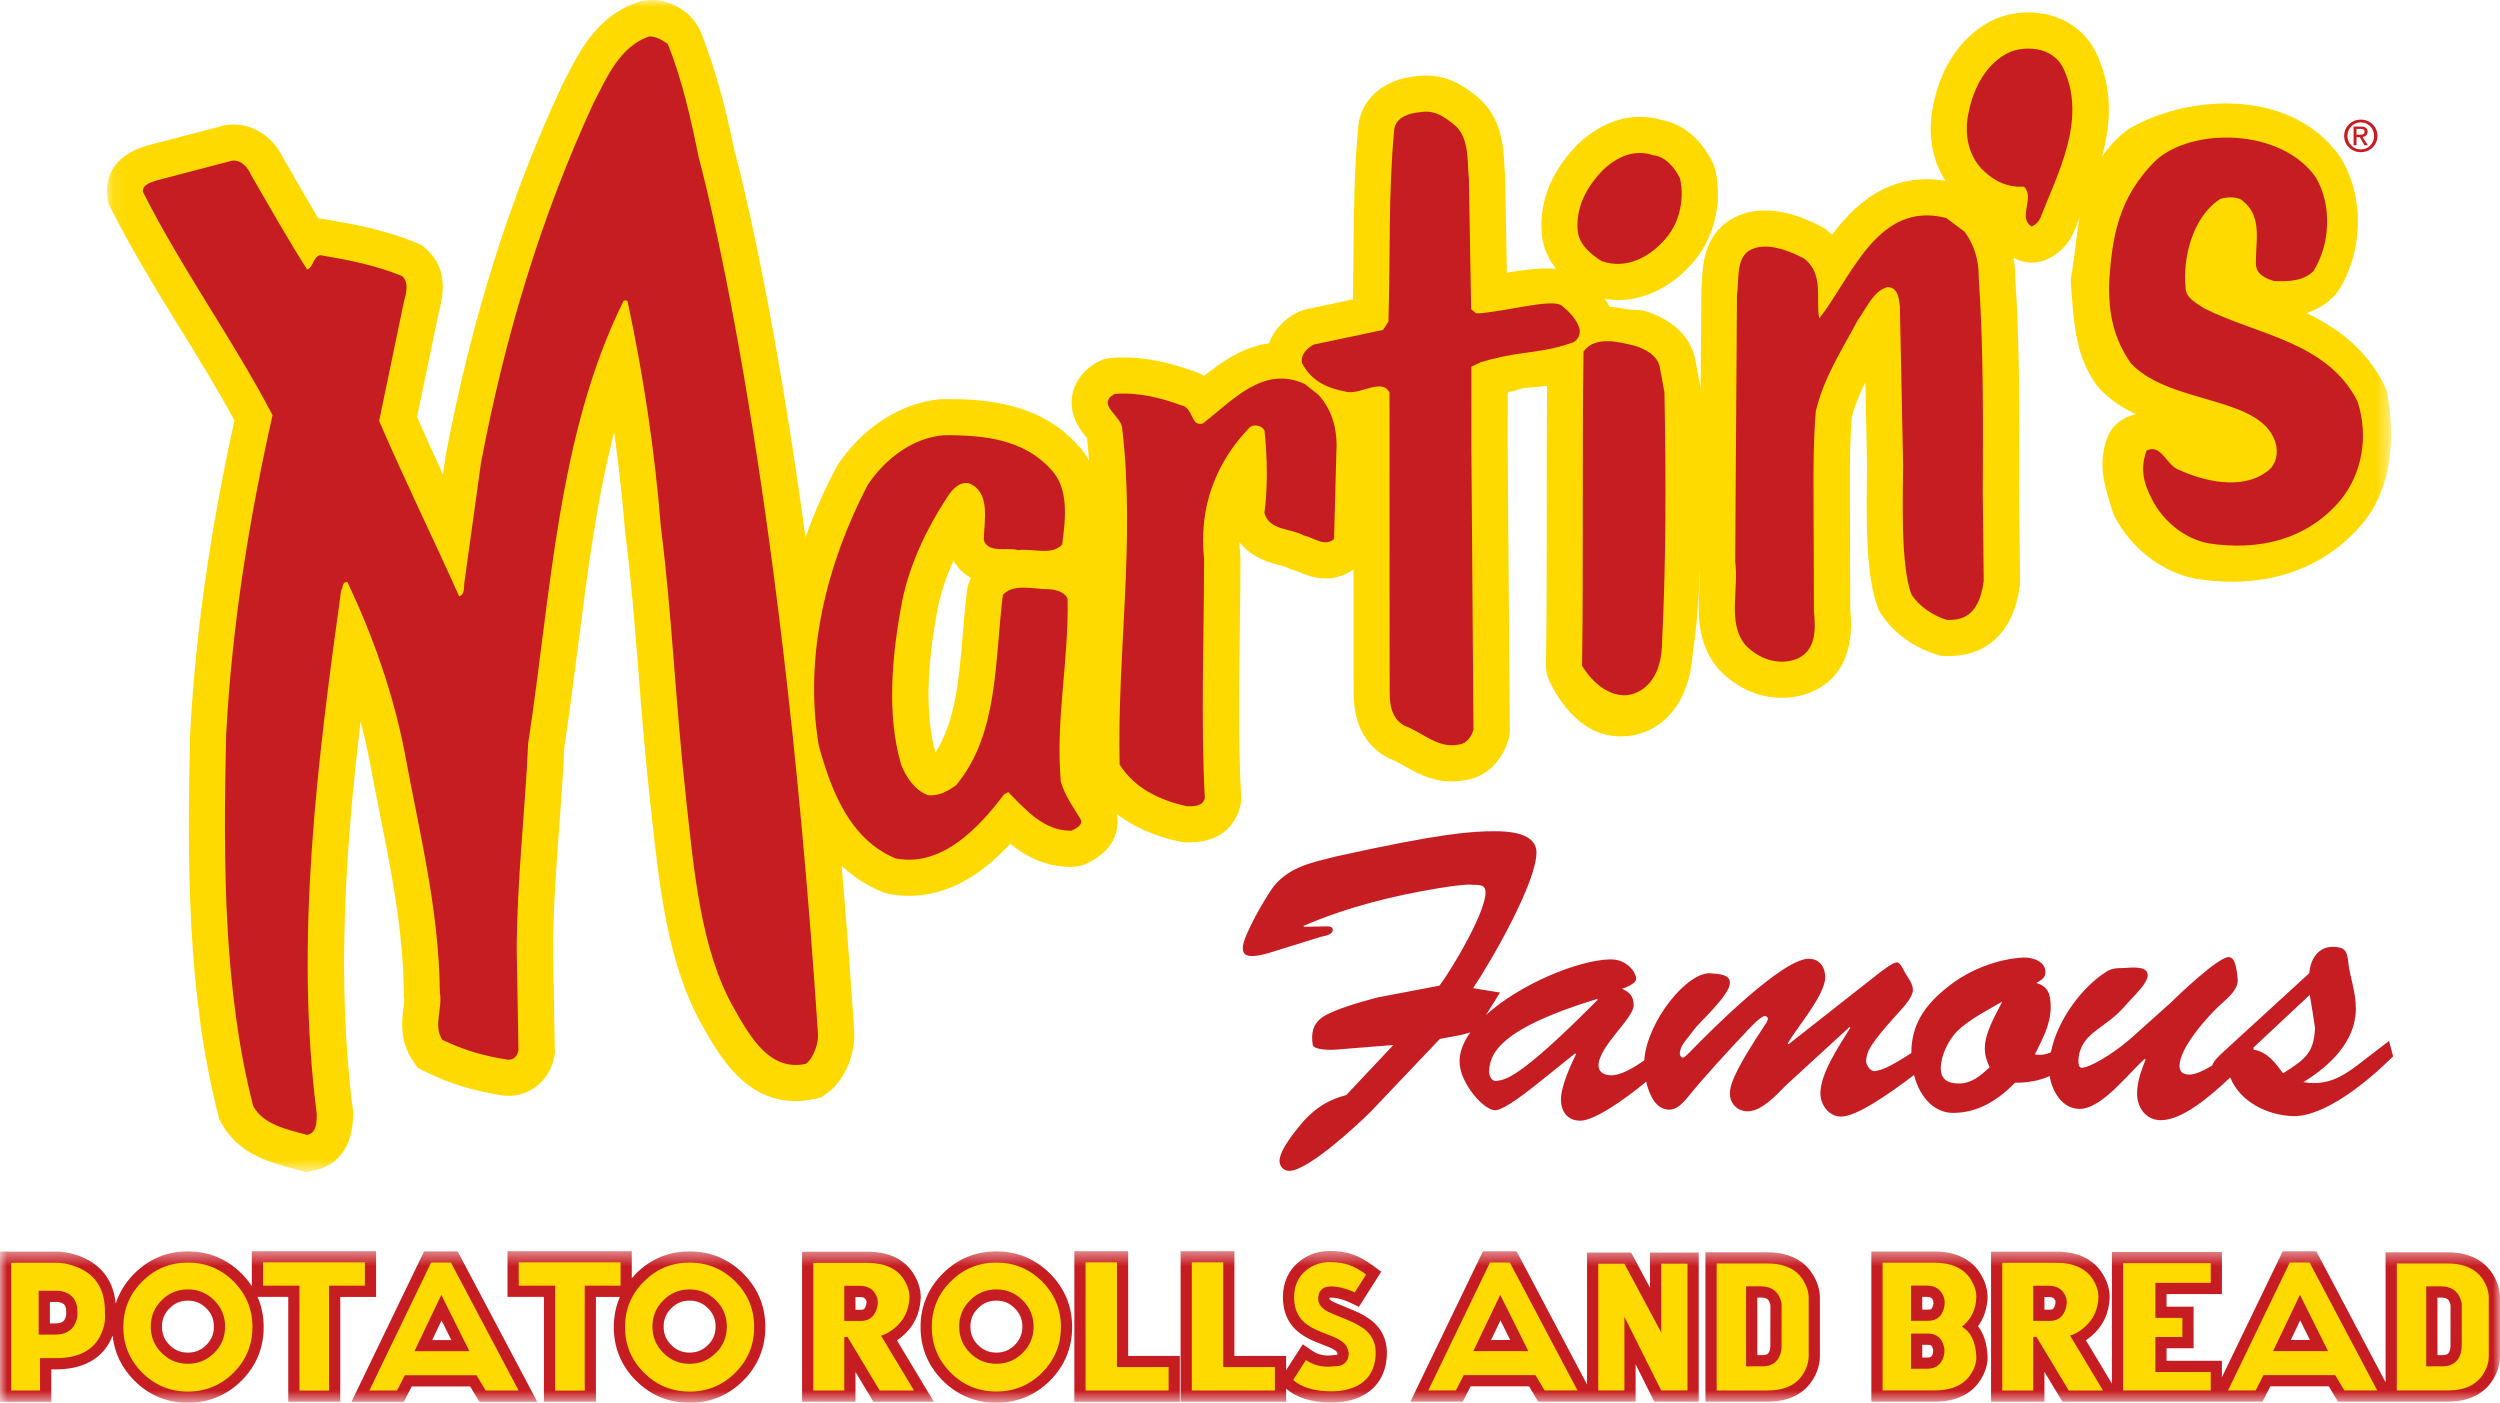 <svg xmlns="http://www.w3.org/2000/svg" xmlns:xlink="http://www.w3.org/1999/xlink" width="180" height="101" viewBox="0 0 180 101"><defs><path id="prefix__a" d="M0 0.431L180 0.431 180 11.363 0 11.363z"></path><path id="prefix__c" d="M0.089 0L164.551 0 164.551 84.392 0.089 84.392z"></path></defs><g fill="none" fill-rule="evenodd"><g transform="translate(0 89.638)"><mask id="prefix__b" fill="#fff"><use xlink:href="#prefix__a"></use></mask><path fill="#C61D23" d="M139.138 4.47c-.05.123-.086.195-.322.182h-.414v-.917h.309c.322 0 .385.108.428.183.044.072.066.136.069.202.006.112-.017.222-.07.35zm-.021 3.457c-.046.091-.094.183-.387.177h-.328v-.918h.399c.247 0 .284.079.32.157.049.11.073.21.07.313 0 .086-.022.172-.074.271zm3.989-4.168c0-.567-.17-1.128-.5-1.664-.656-1.079-1.78-1.625-3.341-1.625h-4.528v10.814h4.528c1.554 0 2.675-.529 3.331-1.569.337-.529.51-1.078.51-1.634l-.001-.032c-.038-.926-.27-1.663-.687-2.202.424-.573.655-1.261.687-2.058v-.03zm33.33 2.536l-.001.937c0 .257-.05.447-.148.56-.037.043-.12.14-.412.14h-.378V3.788l.265-.002c.449.01.54.186.59.283.06.115.09.217.087.327 0 .635-.001 1.268-.003 1.899zm-11.497.544l.673-1.409.702 1.41h-1.375zM147.92 4.45c-.073.167-.137.207-.32.207h-.4v-.912h.306c.323 0 .389.11.43.179.041.07.063.131.064.162 0 .12-.025.24-.08.364zm31.595-2.292c-.446-.744-1.379-1.631-3.293-1.631h-4.46v9.359L166.772.452h-2.414l-4.38 9.07v-1.18h-3.985v-.907h1.945V4.442h-1.945v-.907h3.985V.5h-7.921v9.481l-1.871-3.12c.121-.081.24-.17.357-.27.85-.703 1.305-1.643 1.353-2.795v-.034c0-.566-.166-1.126-.495-1.66C150.74 1.025 149.62.48 148.066.48h-4.71v10.805h3.844V9.137l1.294 2.147h14.404l.564-1.104h4.213l.663 1.104h7.884c1.94 0 2.872-.899 3.312-1.654.32-.545.476-1.108.465-1.656V3.805c0-.556-.163-1.11-.484-1.647zm-52.051 5.071v.003c0 .261-.049.448-.146.56-.036.043-.12.14-.41.14h-.381V3.788l.267-.002c.446.01.538.185.588.284.06.115.09.216.087.326 0 .95-.002 1.893-.005 2.833zm-.212-6.702h-4.46v10.757h4.46c1.94 0 2.872-.899 3.312-1.654.317-.541.474-1.102.468-1.656V3.805c0-.551-.164-1.106-.487-1.645-.442-.745-1.374-1.633-3.293-1.633zm-19.894 6.312l.673-1.409.702 1.41h-1.375zm11.444-3.753L117.441.543h-3.174v9.503L109.192.452h-2.418l-5.228 10.832h3.77l.568-1.104h4.21l.661 1.104h7.01v-2.69l1.345 2.69h3.197V.543h-3.505v2.543zM73.063 7.2c-.375.374-.796.55-1.325.55-.528 0-.948-.176-1.326-.552-.366-.364-.543-.796-.543-1.32 0-.527.173-.948.546-1.32.375-.375.795-.55 1.323-.55.529 0 .95.175 1.325.55.373.375.548.794.548 1.32 0 .523-.18.955-.548 1.322zM71.738.462c-1.502 0-2.8.537-3.858 1.595-1.061 1.06-1.6 2.357-1.6 3.853 0 1.497.539 2.795 1.601 3.857 1.058 1.058 2.357 1.593 3.857 1.593 1.499 0 2.797-.535 3.861-1.594 1.059-1.06 1.595-2.358 1.595-3.856 0-1.497-.537-2.794-1.596-3.853-1.06-1.058-2.36-1.595-3.86-1.595zM62.31 4.46c-.072.167-.13.205-.314.205h-.402V3.75h.303c.327 0 .39.107.433.182.056.092.065.154.065.16 0 .115-.028.236-.085.367zm2.626 2.139c.851-.7 1.306-1.641 1.357-2.796v-.035c0-.559-.166-1.116-.496-1.658C65.135 1.03 64.012.485 62.461.485h-4.71v10.804h3.843V9.143l1.293 2.146h4.35L64.58 6.87c.12-.083.24-.173.357-.271zm32.416-1.933c-1.12-.458-1.345-.56-1.38-.577-.166-.092-.253-.18-.252-.21 0-.034.003-.059.005-.076.056-.012.178-.022.4.01.352.053.71.164 1.07.334l.646.307 1.606-2.53-.606-.447C98.329 1.1 97.836.83 97.379.674 96.91.513 96.358.431 95.735.431c-.812 0-1.542.25-2.168.745-.774.61-1.187 1.488-1.197 2.54-.009.827.21 1.527.649 2.082.332.42.8.766 1.422 1.052.173.081.397.175.704.29.291.114.484.189.584.233.416.18.503.307.505.308.087.147.065.19.048.226-.002 0-.048.024-.18.02l-.07-.002-.068.01c-.57.08-1.054-.024-1.478-.314l-.687-.47L92.6 9.018v-1.03h-3.722V.448h-3.875v10.841H92.6v-.945c.734.642 1.793.98 3.157 1.002h.074c1.011 0 1.863-.218 2.532-.646.892-.57 1.405-1.489 1.487-2.66.062-.927-.201-1.706-.787-2.316-.385-.401-.945-.748-1.712-1.059zM81.229.447h-3.876V11.29h7.595V7.988h-3.72V.448zM14.856 7.2c-.377.375-.797.55-1.327.55-.529 0-.949-.174-1.324-.55-.366-.366-.544-.798-.544-1.32 0-.528.173-.948.547-1.323.372-.373.792-.547 1.32-.547.53 0 .951.174 1.328.549.371.372.545.793.545 1.32 0 .524-.178.956-.545 1.32zM4.682 5.308c-.056.127-.15.34-.715.34h-.375V4.107h.375l.066-.003c.138-.011.269.013.423.08.123.052.31.13.31.625l.002.064c.012.142-.015.28-.086.436zM27.078.448h-8.947V2.97c-.21-.32-.455-.628-.741-.914C16.328.999 15.028.462 13.529.462c-1.504 0-2.802.537-3.855 1.595-.639.636-1.085 1.36-1.343 2.161-.183-1.92-1.315-2.85-2.293-3.294C5.302.597 4.554.448 3.808.477H0V11.29h3.692V8.958h.323c2.421 0 3.483-1.144 3.947-2.1.055-.111.1-.222.145-.333.13 1.24.653 2.329 1.567 3.242 1.057 1.06 2.355 1.596 3.856 1.596 1.497 0 2.796-.537 3.863-1.597 1.056-1.062 1.592-2.359 1.592-3.856 0-.782-.15-1.505-.44-2.172h2.209v7.551H24.5V3.74h2.578V.446zm4.041 6.397l.672-1.409.702 1.41H31.12zM30.535.458L25.306 11.29h3.769l.569-1.103h4.21l.661 1.103h4.167L32.95.46h-2.416zm20.443 6.74c-.376.376-.8.551-1.329.551-.527 0-.947-.174-1.322-.551-.371-.37-.545-.788-.545-1.32 0-.527.174-.947.549-1.322.371-.373.79-.547 1.318-.547.53 0 .953.174 1.329.549.372.372.545.793.545 1.32 0 .524-.178.956-.545 1.32zM49.649.463c-1.5 0-2.799.537-3.856 1.595-.108.108-.208.22-.305.334V.447H36.54v3.291h2.622v7.551h3.745V3.74h1.725c-.29.666-.438 1.39-.438 2.17 0 1.5.537 2.799 1.598 3.858 1.06 1.06 2.358 1.596 3.856 1.596 1.497 0 2.796-.537 3.865-1.597 1.057-1.062 1.592-2.359 1.592-3.856 0-1.496-.536-2.793-1.595-3.855C52.448 1 51.15.462 49.65.462z" mask="url(#prefix__b)"></path></g><path fill="#C61D23" d="M164.377 77.278c-.523-.72-1.131-1.555-2.107-1.697l-.023-.155 4.058-3.797c.172.993.286 1.783.377 2.39-.091 1.684-.559 2.18-2.305 3.259zm-21.123-.43c-.674.606-1.277 1.163-2.233 1.163-.734 0-1.284-.26-1.284-1.106 0-.899.55-2.032 1.191-2.669.866-.846 2.243-1.545 3.234-2.118-.47.954-1.255 2.202-1.255 3.37 0 .518.14.896.347 1.36zm-35.456.975c-.44.085-.565-.436-.585-.586 0-1.419.844-3.194 7.766-5.309l.061.05c-5.764 5.819-6.665 5.728-7.242 5.845zm64.215-2.88l-1.75 1.345c-1.398 1.102-2.56 1.945-4.424 1.625 1.864-1.135 3.782-2.905 3.782-5.291 0-1.278-.439-2.265-.55-3.376-.08-.808-.257-1.072-1.139-1.072-1.046 0-1.598.933-1.657 1.888l-6.315 5.785c-.208.205-.587.542-.68.87-.632.379-1.221.652-1.627.652-.465 0-.726-.17-.726-.638 0-1.304 2.062-3.6 2.994-4.439.468-.413 1.259-1.078 1.191-1.779-.114-1.511-.436-1.6-.664-1.6-.732 0-3.609 2.731-4.198 3.32l-2.881 2.578c-1.396 1.195-2.962 2.068-3.484 2.068-.205 0-.238-.287-.238-.435 0-.301.043-.566.122-.806.01-.014.021-.024.031-.038l-.006-.027c.251-.692.8-1.161 1.458-1.63 1.133-.813 1.337-1.042 2.247-2.064.284-.291 1.073-1.105 1.13-1.573.116-.868-1.373-.606-1.776-.606-.496 0-.88.03-1.277.318-1.603 1.027-3.427 3.333-3.913 5.75-.345.155-.722.228-1.15.15.553-1.13 1.137-2.153 1.137-3.423 0-.88-.174-1.487-1.047-1.72.317-.175.671-.348.671-.783 0-.787-.962-1.076-1.604-1.048-1.767.09-3.876.85-5.44 2.12-1.588 1.25-2.619 2.667-2.613 4.758-1.786 1.145-2.091 1.177-2.564 1.293-.344.083-.693-.384-.693-.731.047-.67.2-1.131 2.473-3.631.318-.351.897-.989.897-1.486 0-.404-.322-.84-.523-1.154-.085-.121-.374-.82-.609-.82-.355 0-1.075.613-1.368.82l-6.46 5.079-.053-.057c.637-1.135 2.697-3.486 2.697-4.768 0-.75-.405-1.334-1.193-1.334-1.89 0-7.058 5.172-8.49 6.654-.09.086-.434.466-.575.466-.127 0-.21-.204-.21-.267 0-.608.53-1.072.84-1.506.438-.637 1.075-1.161 1.597-1.775.35-.409 1.17-1.275 1.17-1.858 0-.615-.878-.615-1.314-.663-1.695-.225-4.66 3.438-4.852 6.26-.832.581-1.68 1.078-2.385 1.078-.476 0-.907-.211-.907-.704 0-1.367 2.53-3.395 2.53-4.333 0-.636-.287-.953-.84-1.193.264-.083 1.022-.375 1.022-.723 0-.346-.559-1.422-1.899-1.393-2.28.059-6.477 1.778-8.919 4.008l1.013-1.619-1.94-.318c1.3-1.918 4.563-7.61 4.563-9.757 0-1.419-1.952-1.54-2.994-1.54-1.722 0-3.906.147-11.52 1.833-1.691.432-3.231.721-4.392 2.115-.55.725-2.238 3.6-2.238 4.444 0 .518.265.901 2.238.261l3.373-1.049c.234-.055.87-.144.87-.495 0-.289-.352-.257-.547-.257l-1.515.027-.06-.059c3.087-1.336 6.421-2.175 9.774-2.724 2.203-.353 2.355-.236 2.412-.236.493 0 .933-.028.933.549 0 1.428-2.363 5.435-3.316 6.709l-4.448.846c-1.074.291-3.027.815-3.93 1.393-.751.499-.872 1.195-.751 2.004.053.409 1.277.377 1.485.377l4.323-.346-3.395 3.605c-1.275.345-2.093.843-3.027 1.825-.52.61-1.774 2.094-1.774 2.906 0 .407.292.725.698.725 1.339 0 4.856-3.25 5.875-4.267l4.968-5.23c.607-.133 1.543-.24 2.196-.475-.505.71-.799 1.446-.774 2.179.052 1.515 1.747 3.431 2.56 3.431.665 0 2.531-1.507 3.086-1.948l2.676-2.15.061.061c-.384.784-1.085 2.324-1.085 3.252 0 .842.444 1.535 1.397 1.535.975 0 3.098-1.443 4.744-2.812.222.99.715 2.02 1.662 2.02.526 0 .933-.439 1.254-.81 1.366-1.684 2.995-3.43 4.499-5.03.21-.204.845-.903 1.14-.903.112 0 .203.092.203.205 0 .087-.115.316-.177.382-1.895 2.874-2.589 4.214-2.556 5.048.03.706.575 1.225 1.28 1.225.99 0 2.067-1.164 2.708-1.827l4.62-4.24.062.051c-.73 1.192-2.155 3.261-2.155 4.71 0 .838.613 1.686 1.485 1.686 1.123 0 3.465-1.631 5.257-2.997.445 1.753 1.58 2.73 2.796 2.73 1.835 0 3.256-.931 4.481-2.172.984 0 1.781-.158 2.491-.482.176 1.143.927 2.368 2.156 2.368 1.606 0 3.555-2.616 4.693-3.607l.052.057c-.292.762-.61 1.572-.61 2.439 0 1.023.64 1.922 1.717 1.922 1.497 0 3.442-1.613 4.99-3.076.72 1.77 2.662 2.7 4.447 2.781 2.326.11 5.512-2.533 7.282-4.302l-.292-1.114z"></path><g transform="translate(7.606)"><mask id="prefix__d" fill="#fff"><use xlink:href="#prefix__c"></use></mask><path fill="#FFDA00" d="M62.022 42.505c-.133 1.06-.22 2.131-.308 3.168-.268 3.206-.52 6.251-1.97 8.51-.724-2.62-.66-6.062.181-10.464.238-1.105.616-2.228 1.123-3.362.264.468.658.923 1.251 1.26-.143.276-.24.575-.277.888m102.284-14.038c-.045-.261-.127-.514-.247-.751-1.341-2.635-3.409-4.126-5.6-5.175.637-.207 1.31-.555 1.914-1.145.147-.141.274-.3.388-.47 1.784-2.807 1.87-6.707.206-9.49-.029-.055-.063-.111-.101-.163-1.732-2.465-4.65-3.823-8.214-3.823-2.399 0-4.9.64-6.863 1.764-.107.06-.21.129-.306.203-.725.562-1.294 1.196-1.749 1.871.618-2.262.808-4.719-.294-7.214-.811-1.961-2.721-3.181-4.988-3.181-.754 0-1.521.139-2.223.399-.064.024-.127.048-.187.076-2.279 1.051-3.909 3.336-4.455 6.21-.427 2.001-.094 3.941.876 5.445-.45-.077-.895-.12-1.33-.12-3.17 0-5.267 1.92-6.829 3.998-.105-.098-.215-.194-.33-.291l-.207-.164-.23-.123c-.559-.29-2.245-1.171-4.043-1.171-.942 0-1.798.23-2.543.684l-.123.082c-1.742 1.2-1.84 3.204-1.893 4.277-.01.201-.012.392-.04.557l-.06 7.254c-.007-.075-.016-.15-.03-.224l-.349-1.885c-.009-.06-.02-.119-.038-.182-.394-1.514-1.531-2.607-3.373-3.255-.317-.112-.651-.159-.986-.144-.126 0-.422-.048-.662-.083-.34-.056-.71-.115-1.11-.143-.104-.198-.216-.387-.337-.564.308.048.617.077.93.077 1.874 0 3.767-.901 5.202-2.478 1.656-1.741 2.36-4.343 1.833-6.805-.039-.202-.11-.397-.2-.587-.82-1.712-2.155-2.826-3.691-3.097-2.06-.604-4.244.018-6.086 1.808-2.425 2.49-2.704 4.961-2.515 6.593l.013.097c.123.799.456 1.535.985 2.208-.188-.01-.376-.017-.563-.017-1.079 0-2.076.157-2.969.314l-.123-6.817c0-.074-.005-.147-.01-.222-.024-.23-.034-.467-.047-.706-.062-1.246-.16-3.126-1.598-4.609-.069-.072-.145-.139-.216-.2-.8-.655-2.009-1.65-3.833-1.65-.261 0-.526.023-.787.064-2.141.222-3.683 1.462-4.039 3.253-.015.085-.025.167-.035.254-.306 3.114-.331 6.356-.362 9.489-.012 1.025-.017 2.045-.036 3.059l-3.344.71c-.206.042-.403.11-.592.201-1.025.493-1.764 1.316-2.113 2.255-1.876.265-3.392 1.318-4.665 2.343-.254-.156-.549-.29-.887-.38-1.34-.48-3.42-1.084-5.744-.92-.402.029-.791.151-1.14.357-1.209.715-1.603 1.668-1.718 2.338-.26 1.495.618 2.553 1.042 3.063.006.005.012.013.017.02.059.537.104 1.075.143 1.611-.226-.399-.5-.786-.846-1.147-2.642-2.899-6.334-3.271-9.263-3.271l-.391.005c-.061 0-.127 0-.19.006-2.839.242-5.613 2.023-7.426 4.765-.05.075-.096.155-.138.236-.74 1.425-1.497 3.09-2.158 4.937-2.402-17.61-4.833-26.828-5.146-27.969-.673-3.31-1.43-5.98-2.386-8.388l-.077-.18C42.024.59 40.138-.314 38.499.098l-.198.06c-2.91.989-4.222 3.588-5.182 5.485l-.32.637c-3.757 8.102-6.48 16.794-8.327 26.577l-.186 1.304c-.632-1.37-1.265-2.757-1.865-4.136l1.593-7.663c.224-.833.764-2.938-.934-4.435l-.325-.284-.398-.167c-2.165-.903-4.487-1.338-6.493-1.676l-.564-.098c-.59-.99-1.17-2-1.743-2.985l-.759-1.316c-.801-1.732-2.566-2.72-4.273-2.367L2.953 10.49l-.358.12c-2.53.903-2.58 2.777-2.48 3.54l.055.444.2.396c1.517 3.01 3.287 5.892 5.004 8.678 1.327 2.152 2.692 4.374 3.9 6.6-1.778 8.08-2.822 15.484-3.195 22.664-.208 9.05-.225 18.612 2.029 27.347l.077.304.149.275c1.191 2.219 3.516 2.839 5.06 3.248l1.034.286.619-.129c1.018-.21 2.73-1.012 2.773-4.003l.002-.187-.022-.182c-1.203-9.308-.5-19.104.557-27.965.235.907.44 1.806.617 2.695.236 1.294.493 2.58.747 3.86.875 4.393 1.7 8.54 1.748 13.027l-.01.18.048.24c.005.097-.03.386-.057.576-.117.9-.308 2.404.635 3.813l.389.576.622.304c1.637.81 3.45 1.364 5.382 1.658 1.804.3 3.479-.92 3.822-2.762l.045-.258-.13-7.282c-.001-3.015.228-6.116.449-9.115.136-1.85.278-3.761.361-5.651.363-2.378.67-4.803.971-7.149.689-5.406 1.353-10.624 2.618-15.507.33 2.362.59 4.712.777 7.035l.011.121c.431 3.38.689 6.652.962 10.114.239 3 .483 6.107.857 9.489l.104.935c.54 4.982 1.154 10.63 3.613 14.986 1.228 2.182 3.09 5.47 6.749 5.47.424 0 .86-.049 1.294-.145l.532-.117.44-.317c1.558-1.135 2.02-3.287 1.949-4.377-.277-4.21-.582-8.202-.91-11.989.807.757 1.754 1.4 2.89 1.87.16.064.327.119.498.152.483.097.977.144 1.465.144 3.07 0 5.484-1.805 7.284-3.749 1.127.91 2.529 1.662 4.343 1.662l.148-.003c.369-.011.738-.098 1.072-.261 2.28-1.101 2.246-2.826 2.118-3.538 1.21.928 2.713 1.595 4.507 1.979.168.037.34.058.513.059h.208c2.678 0 3.434-1.764 3.632-2.523.072-.262.099-.53.082-.8-.203-3.81-.146-7.934-.092-11.92.019-1.745.043-3.472.046-5.152 0-.092-.005-.184-.014-.275-.035-.318-.053-.63-.06-.934.902 1.139 2.247 1.482 2.918 1.654.16.042.405.105.457.125.226.125.419.204.668.259.083.022.163.064.244.097.438.187 1.097.466 1.921.466.725 0 1.409-.219 2.003-.63l.003 7.547c.001.034.002.07.005.107.005.207.004.422.004.634-.016 1.34-.041 3.824 2.375 5.212.14.08.285.145.436.2.214.074.51.244.822.425.824.47 1.947 1.12 3.445 1.12.343 0 .69-.036 1.033-.104 1.369-.229 2.454-1.22 2.988-2.738.095-.282.147-.582.143-.882l-.153-20.573.005-3.707c.377-.087.77-.193 1.173-.338.56-.014 1.113-.07 1.66-.147-.024 2.906-.024 5.867-.024 8.752.001 3.747.002 7.62-.054 11.372-.005.38.075.757.23 1.105.293.649 1.88 3.844 4.818 4.003.096.01.224.018.378.018 2.167 0 4.8-1.558 5.137-5.929.293-2.002.44-4.003.514-5.989.018.395-.007.859-.032 1.346-.089 1.616-.205 3.827 1.325 5.664l.134.146c1.242 1.279 2.833 1.982 4.484 1.982.617 0 1.23-.1 1.816-.3l.1-.036c3.352-1.281 3.127-4.757 3.002-6.07l-.025-8.375c-.008-2.076-.003-3.595.138-5.44.217-.844.563-1.667.977-2.495l.12 5.921c0 .306-.01.675-.013 1.093-.047 3.61-.02 7.027.774 9.157l.1.265.154.238c.862 1.334 2.253 2.366 3.917 2.904l.399.122.575.006c2.833 0 4.69-1.853 5.091-5.085l.023-.177-.075-6.37.009-1.447c.016-4.427.038-9.441-.295-14.3 0-.441-.037-.875-.103-1.3.406.236.858.356 1.313.356.388 0 .777-.09 1.138-.263.798-.39 1.363-.935 1.776-1.72.046-.087.09-.18.123-.269.122-.312.254-.632.387-.956-.13.743-.22 1.47-.302 2.155-.087.701-.167 1.36-.28 1.966-.044.24-.054.485-.03.727.029.312.053.625.077.943.152 1.97.33 4.202 1.733 6.187.072.102.148.198.234.289.8.842 1.703 1.421 2.636 1.852-.258.06-.511.15-.757.271-.611.292-1.081.808-1.316 1.44-.674 1.826-.181 3.421.145 4.479.062.2.123.399.175.598.049.185.116.368.2.54 1.169 2.306 3.406 4.04 5.841 4.518l.101.018c.856.135 1.71.202 2.527.202 3.842 0 7.095-1.45 9.417-4.215 1.812-2.196 2.431-5.38 1.792-9.206" mask="url(#prefix__d)"></path></g><path fill="#C61D23" d="M142.465 19.935c.019-1.203-.339-2.336-1.008-3.246l-1.336-.996c-4.954-1.275-6.838 4.338-9.136 7.234-.271-1.435.353-3.15-1.062-4.296-.784-.41-2.725-1.364-4.015-.573-.933.641-.68 2.153-.846 3.13l-.13 19.24c.278 2.033-.588 4.425.742 6.022.963.994 2.312 1.463 3.597 1.03 1.515-.582 1.462-2.157 1.331-3.512l-.028-8.495c-.005-2.023-.005-3.741.163-5.86.56-2.396 1.87-4.407 3.028-6.57.615-.82 1.084-2.09 2.141-2.376.755.038.818.839.885 1.365l.233 11.418c0 2.077-.218 7.16.594 9.341.592.91 1.566 1.525 2.536 1.84.753.01 2.314.057 2.674-2.807l-.068-6.226c.011-4.624.082-10.323-.295-15.663zm2.269-16.203c-1.746.8-2.675 2.669-3 4.394-.322 1.497-.045 3.153 1.144 4.223.819.762 1.715 1.151 2.844 1.093.82.764-.484 2.25.562 2.863.302-.144.454-.293.61-.588 1.25-3.216 3.338-7.022 1.735-10.65-.655-1.587-2.533-1.84-3.895-1.335zm-25.702 7.446c-1.35-.47-2.636.114-3.627 1.077-1.223 1.259-1.995 2.752-1.797 4.485.138.902.954 1.59 1.7 2.054 1.725.626 3.39-.253 4.463-1.44 1.07-1.112 1.549-2.835 1.194-4.494-.364-.758-1.03-1.592-1.933-1.682zm39.664 11.02c-.597-.384-1.348-.772-1.337-1.523-.189-1.903.375-4.953 2.5-6.352.455-.145 1.286-.206 1.655.173 1.415 1.148.862 2.944.914 4.598.067.678.738.99 1.341 1.148.975.014 2.028.028 2.79-.714 1.234-1.934 1.35-4.79.175-6.76-2.506-3.57-8.92-3.59-11.503-1.226-2.793 2.722-3.153 5.725-3.368 8.663-.09 2.481.399 4.307 1.579 5.974 2.889 3.05 9.676 2.258 10.455 5.942.136.827-.168 1.536-.78 1.9-1.745 1.252-4.442.644-6.245-.198-.901-.316-1.254-1.898-2.316-1.388-.47 1.273-.253 2.303.402 3.541.805 1.587 2.367 2.814 4.02 3.139 3.68.578 7.154-.273 9.528-3.097 1.535-1.858 2.073-4.572 1.234-7.12-2.197-4.317-7.232-4.768-11.044-6.7zm-46.291-.218c-.761-.488-4.001.471-6.109.592l-.374-.308-.162-9.395c-.13-1.282.042-2.781-.92-3.773-.747-.613-1.492-1.225-2.624-1.016-.755.065-1.661.354-1.825 1.178-.44 4.502-.282 9.315-.425 13.899l-.385.596-4.985 1.055c-.455.22-.988.736-.847 1.341.658 1.287 1.834 1.826 3.264 2.073.979.165 2.515-1.014 3.029.047l.01 20.293c.057 1.355-.269 2.93 1.075 3.698 1.346.472 2.383 1.688 3.967 1.336.53-.067.838-.589.995-1.04l-.152-20.594.003-5.562.68-.323c.982-.288 1.937-.506 3.012-.648 1.075-.142 2.276-.296 3.482-.73.38-.069.687-.517.622-.968-.142-.679-.812-1.364-1.331-1.75zM76.377 56.265c-.387-4.44.578-8.636.491-13.145-.218-.528-.896-.691-1.494-.7-1.053-.016-2.402-.41-3.168.407-.597 4.802-.296 9.991-3.36 13.704-.611.442-1.292.808-2.044.724-.974-.39-1.559-1.3-1.925-2.207-1.075-3.702-.638-8.053.098-11.875.564-2.624 1.729-5.087 3.191-7.322.307-.521.92-1.265 1.671-1.029 1.497.7 1.017 2.645.996 4.076.363.98 1.65.473 2.472.71 1.135-.132 2.404.413 3.17-.402.252-1.879.508-4.054-.825-5.426-1.928-2.133-4.782-2.472-7.72-2.442-2.26.194-4.24 1.742-5.47 3.603-2.866 5.525-4.618 12.11-3.508 18.742.856 3.096 2.161 6.723 5.528 8.123 3.302.646 5.98-2.17 7.82-4.622l.302-.148c1.264 1.294 2.595 2.82 4.552 2.773.301-.144.756-.367.688-.743-.512-.909-1.178-1.746-1.465-2.801zM48.085 3.166c-.445-.305-.819-.535-1.341-.545-2.12.722-3.058 2.963-3.987 4.75-3.805 8.217-6.414 16.898-8.128 25.97l-1.177 8.477c-.081.372.063.976-.392 1.12-1.896-4.235-3.945-8.4-5.762-12.634l1.775-8.545c.164-.598.401-1.421-.12-1.88-1.871-.779-3.975-1.184-5.925-1.513-.53.217-.465.895-.918 1.037-1.399-2.199-2.721-4.546-4.043-6.822-.22-.528-.737-1.139-1.416-.997l-5.44 1.426c-.38.144-.982.287-.916.813 2.783 5.526 6.475 10.615 9.328 16.068-1.687 7.49-2.928 15.143-3.344 23.101-.207 9.093-.188 18.34 1.95 26.638.733 1.365 2.46 1.69 3.887 2.085.676-.14.687-.892.693-1.492-1.623-12.578.072-25.555 1.753-37.708.152-.222.084-.676.458-.594 1.828 3.861 3.274 7.938 4.114 12.235 1.045 5.727 2.472 11.233 2.537 17.326.209 1.053-.487 2.398.175 3.383 1.42.698 2.994 1.172 4.648 1.42.451.08.753-.214.838-.662l-.127-7.07c-.001-5.036.601-10.061.822-15.02 1.664-10.877 2.13-22.294 6.859-31.846 0-.074.302-.07.299.004 1.13 5.277 1.956 10.702 2.4 16.269.812 6.4 1.025 12.413 1.823 19.644.562 5.1 1.059 10.787 3.4 14.93 1.235 2.192 2.64 4.624 5.211 4.063.606-.444.914-1.569.879-2.103-2.773-42.24-8.595-63.178-8.595-63.178-.563-2.789-1.195-5.58-2.218-8.15zm45.868 24.49c-2.99-1.4-5.21 1.201-7.342 2.825-.907.288-.663-1.138-1.561-1.3-1.499-.547-3.074-.946-4.806-.821-1.368.806.576 1.585.564 2.565.94 8.128-.38 16.078-.195 24.123 1.1 1.746 2.971 2.6 4.847 3 .526.007 1.13.017 1.287-.58-.295-5.568-.057-11.652-.053-17.214-.397-3.766.854-6.98 3.298-9.5.307-.22.833-.138 1.052.24.2 1.883.244 4.139-.007 5.938.356 1.284 1.86 1.08 2.835 1.621.75.16 1.493.848 2.18.254l.165-6.233c.1-1.58-.258-3.01-1.295-4.154l-.969-.764zm25.537-1.287c-.214-.83-1.036-1.216-1.708-1.453-1.123-.273-2.926-.793-3.77.397-.108 7.364.005 15.107-.103 22.623 0 0 1.232 2.213 3.18 2.122 0 0 2.51-.072 2.581-3.794.288-6.085.288-11.526.17-18.012l-.35-1.883zM169.67 9.697V9.28h.29c.101 0 .174.015.217.047.05.032.07.081.07.15 0 .073-.02.132-.07.167-.043.034-.116.053-.217.053h-.29zm.674.072c.081-.072.125-.171.125-.296 0-.114-.043-.205-.125-.27-.081-.064-.196-.095-.345-.095h-.541v1.353h.212v-.586h.23l.348.586h.244l-.386-.592c.099-.014.176-.047.238-.1zm.313.706c-.188.19-.414.282-.682.282-.269 0-.493-.093-.68-.282-.184-.188-.278-.417-.278-.69 0-.273.094-.503.279-.69.186-.188.41-.284.68-.284.268 0 .497.096.681.284.186.187.276.417.276.69 0 .273-.09.502-.276.69zm.17-1.522c-.23-.225-.516-.34-.852-.34-.335 0-.617.115-.85.34-.23.226-.346.506-.346.832 0 .328.116.604.346.83.233.227.514.341.85.341.339 0 .621-.114.852-.34.228-.227.349-.503.349-.831 0-.326-.12-.606-.349-.832z"></path><path fill="#FFDA00" d="M148.659 94.412c-.202.46-.554.69-1.058.69h-1.209v-2.527h1.113c.524 0 .9.193 1.127.578.112.19.171.38.177.57 0 .228-.049.46-.15.689zm1.37 1.196c.667-.553 1.023-1.29 1.061-2.207 0-.414-.123-.828-.376-1.24-.507-.826-1.39-1.239-2.648-1.239h-3.902v9.194h2.228v-3.86h.234l2.325 3.86h2.464l-2.37-3.954c.325-.092.653-.277.984-.554zm2.836 4.508h6.307v-1.33h-3.987v-2.52h1.947v-1.38h-1.947v-2.52h3.987v-1.422h-6.307v9.172zm10.794-2.833l1.938-4.055 2.022 4.055h-3.96zm1.206-6.387l-4.45 9.22h1.989l.565-1.105h5.162l.664 1.105h2.368l-4.877-9.22h-1.42zm-24.98 3.516c-.19.465-.55.693-1.083.684h-1.208v-2.53h1.117c.523 0 .9.19 1.123.576.114.192.174.386.181.574.012.233-.03.466-.13.696zm-.047 3.517c-.216.426-.59.632-1.127.619h-1.117v-2.53h1.208c.508 0 .86.212 1.059.635.095.216.143.43.139.641 0 .211-.053.425-.162.635zm2.459-4.533c0-.414-.126-.83-.382-1.246-.503-.827-1.388-1.236-2.65-1.236h-3.72v9.202h3.72c1.262 0 2.147-.399 2.65-1.197.256-.401.382-.802.382-1.2-.046-1.094-.393-1.825-1.04-2.19.658-.526 1.006-1.236 1.04-2.133zm34.945 3.473c0 .46-.116.822-.343 1.087-.24.279-.582.42-1.023.42h-1.188v-5.758h1.09c.619.013 1.051.251 1.29.716.123.235.183.468.178.7 0 .95-.003 1.896-.004 2.835zm1.58-4.66c-.495-.824-1.36-1.239-2.6-1.239h-3.653v9.146h3.653c1.253 0 2.127-.418 2.615-1.254.244-.418.364-.835.355-1.25v-4.17c0-.407-.122-.819-.37-1.233zm-59.213 3.733l-2.652-4.955h-1.883v9.129h1.883v-5.305l2.652 5.305h1.89v-9.13h-1.89v4.956zm8.663.927c0 .46-.111.822-.34 1.087-.24.279-.583.42-1.024.42h-1.189v-5.758h1.092c.617.013 1.048.251 1.287.716.122.235.183.468.178.7 0 .95-.001 1.896-.004 2.835zm-1.02-5.899H123.6v9.146h3.65c1.256 0 2.128-.418 2.616-1.254.244-.418.362-.835.358-1.25v-4.17c0-.407-.126-.819-.374-1.233-.491-.824-1.358-1.239-2.6-1.239zm-21.174 6.313l1.938-4.055 2.023 4.055h-3.961zm1.203-6.387l-4.449 9.22h1.99l.567-1.105h5.163l.66 1.105h2.37l-4.877-9.22h-1.424zm-44.23 3.522c-.2.459-.55.69-1.056.69h-1.208V92.58h1.11c.528 0 .902.193 1.128.577.114.19.17.38.177.572 0 .23-.05.458-.15.69zm1.372 1.196c.67-.552 1.023-1.288 1.062-2.21 0-.41-.125-.824-.378-1.237-.507-.828-1.39-1.238-2.646-1.238h-3.902v9.192h2.228v-3.862h.232l2.324 3.862h2.468l-2.376-3.952c.329-.093.657-.279.988-.555zM88.07 90.89h-2.259v9.23h5.98v-1.69h-3.72v-7.54zm-14.437 6.516c-.524.525-1.156.786-1.896.786-.741 0-1.371-.261-1.895-.786-.522-.52-.782-1.152-.782-1.892 0-.737.26-1.367.782-1.89.524-.523 1.154-.786 1.895-.786.74 0 1.372.263 1.896.786.523.523.784 1.153.784 1.89 0 .74-.261 1.373-.784 1.892zm-1.896-6.5c-1.285 0-2.38.451-3.287 1.358s-1.362 2.002-1.362 3.282c0 1.285.455 2.379 1.362 3.288.907.905 2.002 1.357 3.287 1.357 1.284 0 2.38-.452 3.29-1.357.906-.91 1.358-2.003 1.358-3.288 0-1.28-.452-2.375-1.358-3.282-.91-.907-2.006-1.359-3.29-1.359zm8.683-.016h-2.26v9.23h5.98v-1.69h-3.72v-7.54zm16.625 4.157c-.908-.37-1.396-.577-1.468-.62-.449-.25-.67-.56-.666-.931.016-.69.46-.976 1.33-.845.434.063.867.198 1.3.403l.82-1.292c-.45-.33-.865-.56-1.245-.689-.39-.134-.852-.2-1.38-.2-.63 0-1.188.191-1.669.571-.588.463-.882 1.102-.89 1.917-.007.641.15 1.164.474 1.573.253.32.63.592 1.134.823.162.077.38.165.651.269.31.121.514.2.615.243.446.195.738.404.875.635.211.354.237.689.076 1.003-.173.324-.482.477-.928.463-.77.106-1.452-.04-2.046-.447l-.92 1.433c.59.528 1.48.802 2.658.82.883.01 1.606-.163 2.162-.52.681-.434 1.052-1.112 1.116-2.034.047-.692-.138-1.26-.563-1.704-.3-.311-.777-.603-1.436-.87zm-81.619 2.359c-.526.525-1.158.786-1.899.786-.741 0-1.371-.261-1.893-.786-.52-.52-.781-1.152-.781-1.892 0-.737.26-1.367.78-1.89.523-.523 1.153-.786 1.894-.786.74 0 1.373.263 1.9.786.52.523.78 1.153.78 1.89 0 .74-.26 1.373-.78 1.892zm-1.899-6.5c-1.284 0-2.38.451-3.284 1.358-.91.907-1.365 2.002-1.365 3.282 0 1.285.455 2.379 1.365 3.288.904.905 2 1.36 3.284 1.36 1.282 0 2.381-.455 3.291-1.36.905-.91 1.358-2.003 1.358-3.288 0-1.28-.453-2.375-1.358-3.282-.91-.907-2.01-1.359-3.29-1.359zm-8.106 4.361c-.24.55-.725.824-1.455.824H2.784v-3.155h1.183c.27-.022.536.024.804.14.534.227.803.684.803 1.368.022.276-.028.552-.152.823zm.288-3.97c-.626-.277-1.254-.406-1.884-.377H.808v9.2h2.075v-2.332h1.13c1.618 0 2.69-.549 3.223-1.649.269-.548.375-1.097.317-1.646.024-1.562-.592-2.626-1.843-3.195zm24.13 5.991l1.936-4.056 2.023 4.056h-3.96zm1.202-6.387l-4.45 9.219h1.99l.568-1.103h5.16l.662 1.103h2.37l-4.877-9.219h-1.423zM18.939 92.57h2.622v7.551h2.131V92.57h2.578v-1.68H18.94v1.68zm32.61 4.837c-.525.525-1.157.786-1.9.786-.74 0-1.37-.261-1.891-.786-.524-.52-.784-1.152-.784-1.892 0-.737.26-1.367.784-1.89.522-.523 1.152-.786 1.89-.786.744 0 1.376.263 1.901.786.522.523.782 1.153.782 1.89 0 .74-.26 1.373-.782 1.892zm-1.9-6.5c-1.284 0-2.378.451-3.285 1.358-.91.907-1.362 2.002-1.362 3.282 0 1.285.452 2.379 1.362 3.288.907.905 2 1.36 3.285 1.36 1.284 0 2.382-.455 3.292-1.36.905-.91 1.359-2.003 1.359-3.288 0-1.28-.454-2.375-1.36-3.282-.91-.907-2.007-1.359-3.291-1.359zM37.348 92.57h2.623v7.551h2.13V92.57h2.579v-1.68h-7.332v1.68z"></path></g></svg>